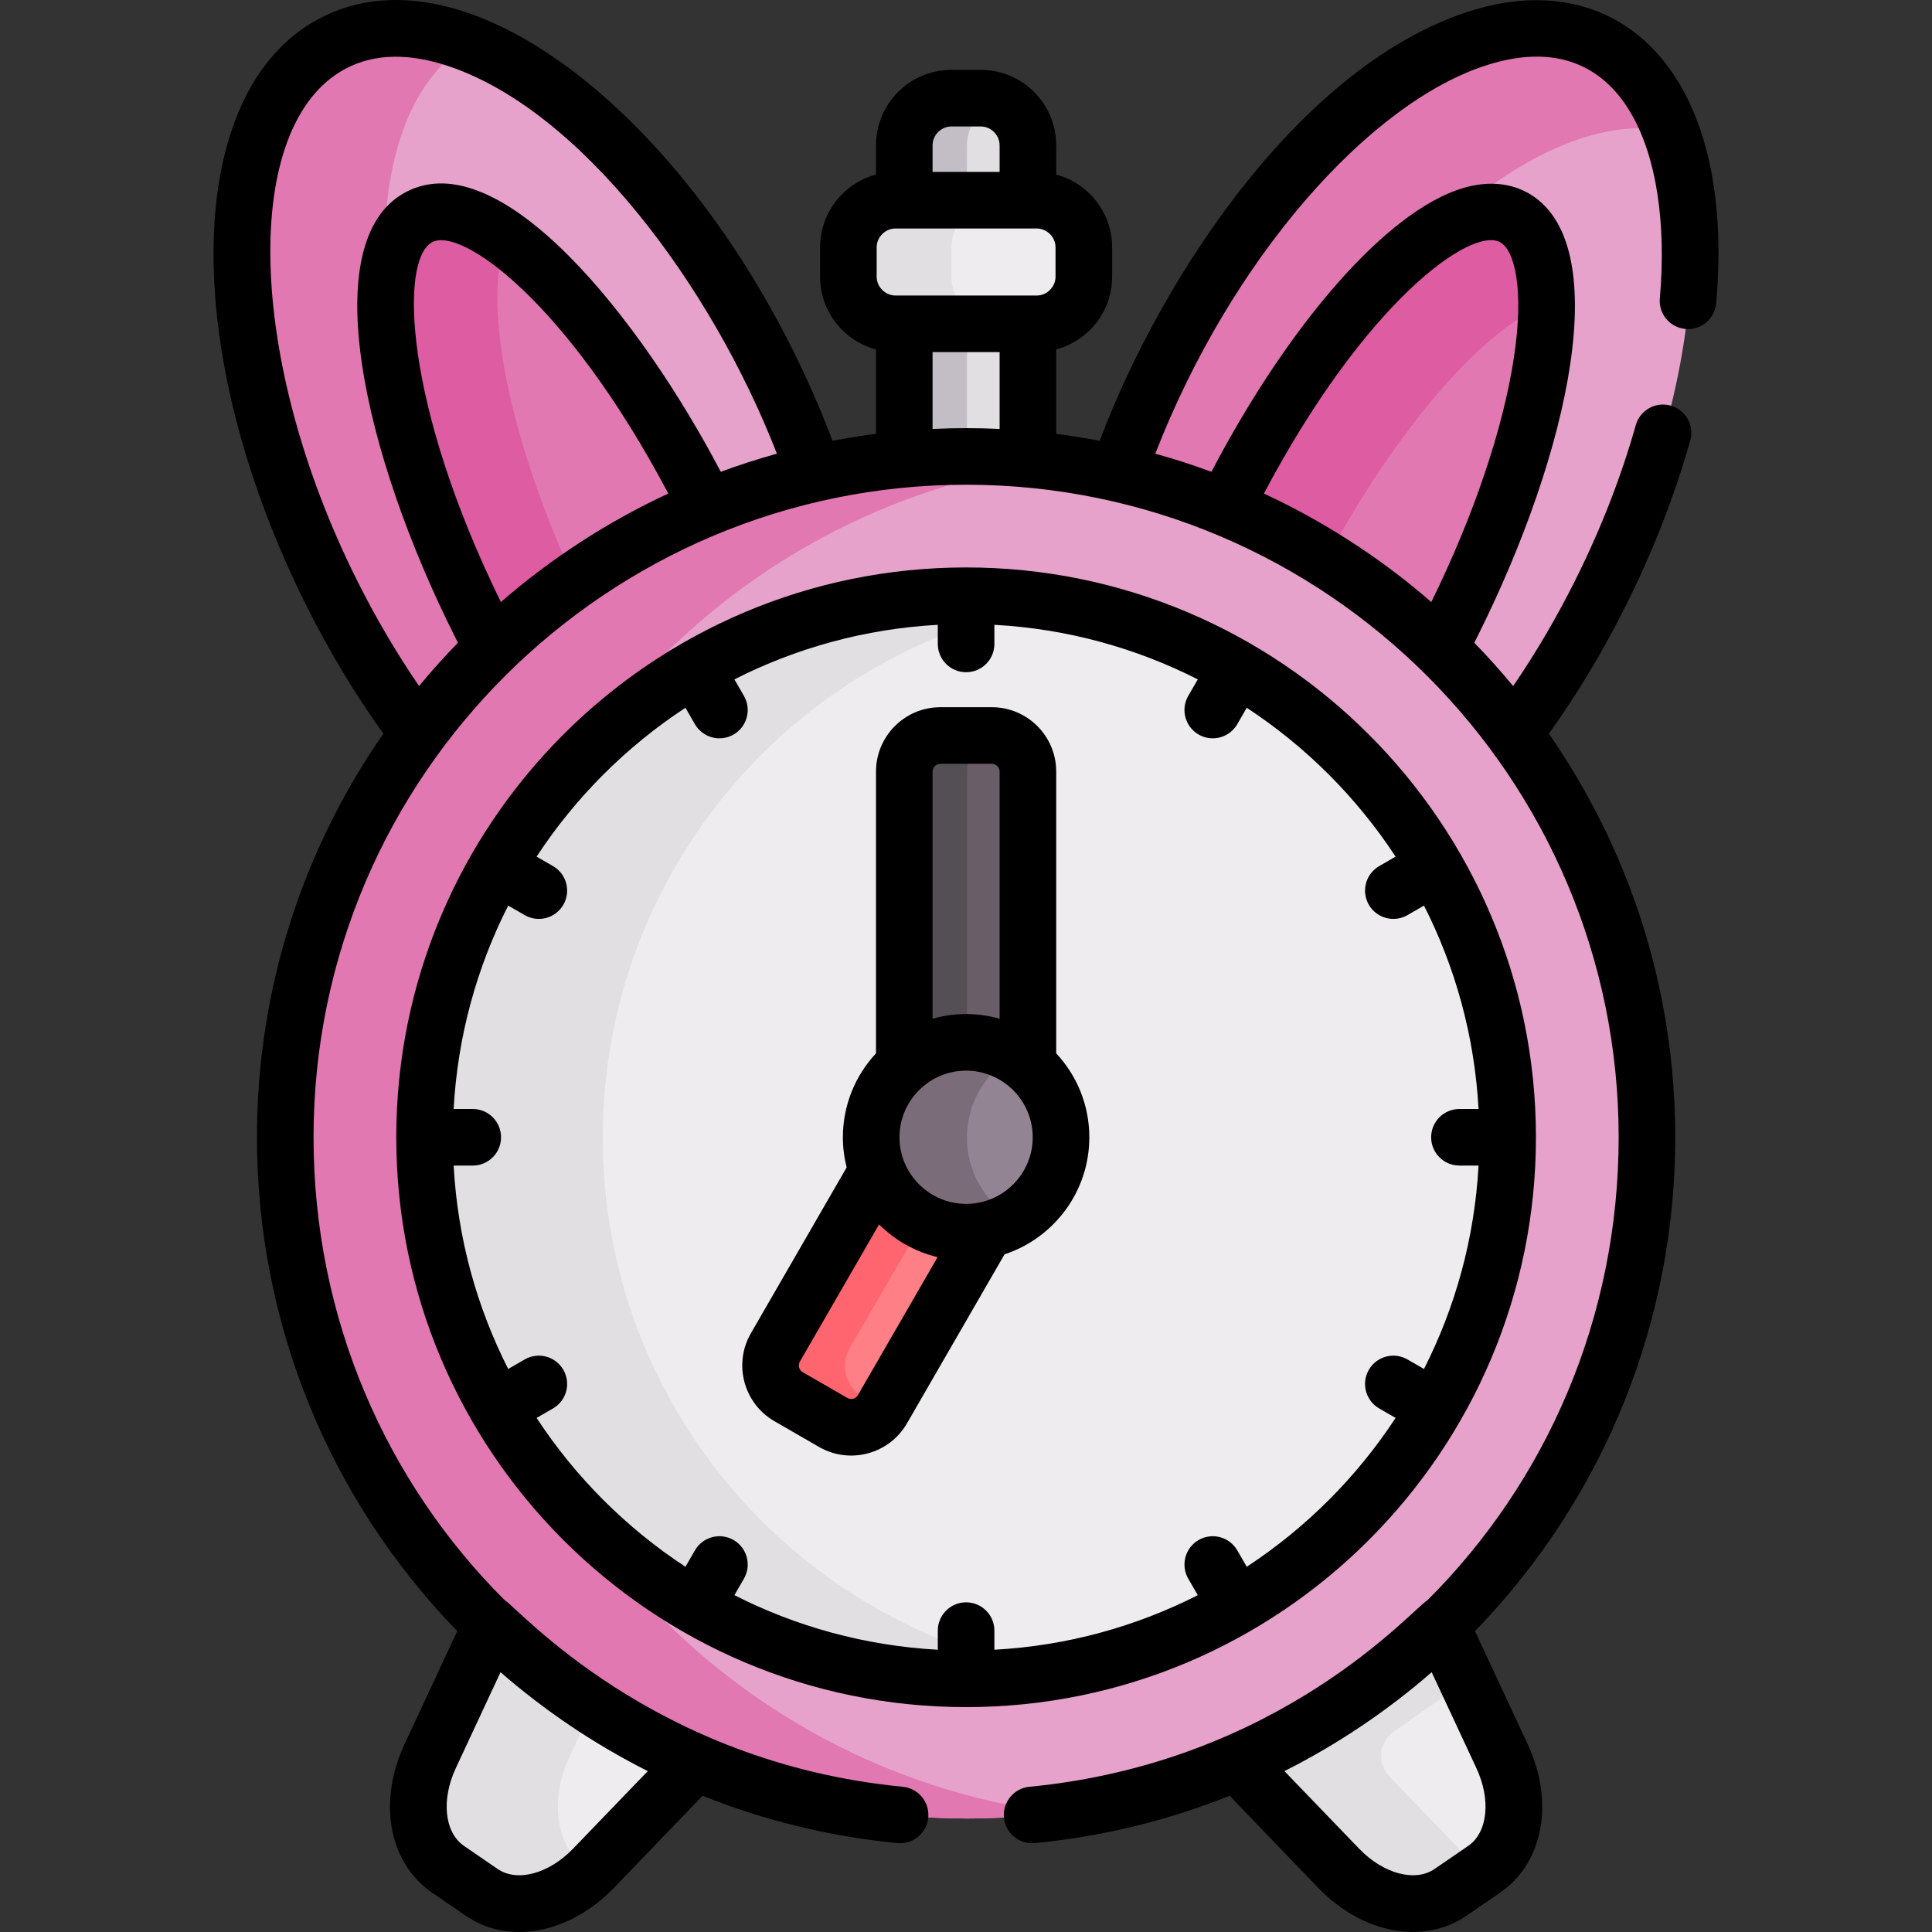 <svg id="Capa_1" enable-background="new 0 0 512.103 512.103" height="512" viewBox="0 0 512.103 512.103" width="512" xmlns="http://www.w3.org/2000/svg"><rect x="0" y="0" width="512.103" height="512.103" fill="#333333" stroke="none"/><g><g><g><path d="m203.445 95.798c-31.875-63.491-83.483-101.118-115.271-84.041s-31.718 82.39.156 145.881c6.802 13.548 14.51 25.895 22.725 36.806l12.822 2.698 89.5-60.25 2.7-11.305c-3.432-9.846-7.637-19.839-12.632-29.789z" fill="#e7a2cb"/></g><path d="m125.925 156.593c-31.381-62.508-31.935-126.782-1.61-145.053-13.244-5.1-25.752-5.365-36.142.217-31.788 17.077-31.718 82.39.156 145.881 6.802 13.548 14.51 25.895 22.725 36.806l12.822 2.698 18.526-12.472c-5.881-8.634-11.43-18.022-16.477-28.077z" fill="#e278b1"/><g><path d="m424.439 11.757c-31.788-17.077-83.397 20.55-115.271 84.041-4.995 9.95-9.204 19.943-12.635 29.79l2.844 7.306 90.5 62.16 11.689-.598c8.214-10.911 15.917-23.27 22.718-36.817 31.873-63.492 31.943-128.805.155-145.882z" fill="#e7a2cb"/></g><path d="m336.633 122.131c29.078-57.921 74.577-94.307 106.471-87.282-3.945-10.507-10.165-18.525-18.665-23.092-31.788-17.077-83.397 20.55-115.271 84.041-4.995 9.95-9.204 19.943-12.635 29.79l2.844 7.306 25.229 17.329c3.318-9.298 7.319-18.714 12.027-28.092z" fill="#e278b1"/><g><path d="m187.225 133.667c-25.508-50.809-59.532-84.828-75.995-75.984-16.464 8.844-9.132 57.203 16.376 108.012 1.052 2.095 2.122 4.148 3.201 6.183l10.487 1.431 45.333-30.833 1.057-7.876c-.154-.311-.302-.622-.459-.933z" fill="#e278b1"/></g><g><path d="m187.225 133.667c-25.508-50.809-59.532-84.828-75.995-75.984-16.464 8.844-9.132 57.203 16.376 108.012 1.052 2.095 2.122 4.148 3.201 6.183l10.487 1.431 45.333-30.833 1.057-7.876c-.154-.311-.302-.622-.459-.933z" fill="#e278b1"/></g><path d="m134.301 63.352c-9.13-6.532-17.213-8.817-23.071-5.67-16.464 8.844-9.132 57.203 16.376 108.012 1.052 2.095 2.122 4.148 3.201 6.183l10.487 1.431 15.309-10.412c-20.917-41.953-29.407-82.099-22.302-99.544z" fill="#dd5ca2"/><g><path d="m401.383 57.683c-16.464-8.844-50.488 25.175-75.995 75.984-.157.312-.303.622-.458.934v4.709l52.03 34 4.848-1.429c1.079-2.034 2.148-4.092 3.199-6.186 25.508-50.809 32.84-99.168 16.376-108.012z" fill="#e278b1"/></g><g><path d="m401.383 57.683c-16.464-8.844-50.488 25.175-75.995 75.984-.157.312-.303.622-.458.934v4.709l52.03 34 4.848-1.429c1.079-2.034 2.148-4.092 3.199-6.186 25.508-50.809 32.84-99.168 16.376-108.012z" fill="#e278b1"/></g><path d="m410.17 80.471c-.085-11.486-2.928-19.641-8.787-22.788-16.464-8.844-50.488 25.175-75.995 75.984-.157.312-.303.622-.458.934v4.709l23.345 15.255c19.722-38.69 44.281-67.315 61.895-74.094z" fill="#dd5ca2"/><g><path d="m398.372 465.612-16.199-34.75-7.713-1.052-43.667 30.5-2.791 6.891 27.074 28.117c9.04 9.388 21.383 12.032 29.658 6.354 6.03-4.137 3.699-2.538 8.893-6.102 8.277-5.677 10.251-18.146 4.745-29.958z" fill="#efecef"/></g><g><path d="m139.627 429.81-9.187 1.052-16.199 34.75c-5.506 11.812-3.532 24.28 4.743 29.958 5.014 3.44 3.881 2.663 8.893 6.102 8.276 5.678 20.619 3.033 29.658-6.354l27.074-28.117v-8.308z" fill="#efecef"/></g><g fill="#e2dfe2"><path d="m391.812 495.318-23.534-24.441c-3.366-3.496-2.778-9.151 1.162-11.903l19.492-13.614-6.759-14.499-7.713-1.052-43.667 30.5-2.791 6.891 27.074 28.117c9.04 9.388 21.383 12.032 29.658 6.354 7.505-5.15 3.324-2.281 7.981-5.477-.3-.29-.607-.57-.903-.876z"/><path d="m155.719 495.57c-8.276-5.678-10.25-18.146-4.743-29.958l10.196-21.873-21.545-13.93-9.187 1.052-16.199 34.75c-5.506 11.812-3.532 24.28 4.743 29.958 5.014 3.44 3.881 2.663 8.893 6.102 8.005 5.493 19.808 3.177 28.754-5.477z"/><path d="m272.689 55.164v-16.563c0-6.865-5.617-12.482-12.482-12.482h-7.801c-6.865 0-12.482 5.617-12.482 12.482v16.562h32.765z"/></g><g><path d="m239.924 83.929v39.901c5.397-.486 10.859-.748 16.383-.748s10.985.262 16.383.748v-39.901z" fill="#e2dfe2"/></g><path d="m264.498 26.9c-1.341-.496-2.783-.781-4.291-.781h-7.801c-6.865 0-12.482 5.617-12.482 12.482v16.562h16.383v-16.561c0-5.357 3.426-9.941 8.191-11.702z" fill="#c3bec6"/><path d="m256.307 83.929h-16.383v39.9c5.397-.486 10.859-.748 16.383-.748z" fill="#c3bec6"/><path d="m275.029 53.164h-37.446c-6.865 0-12.482 5.617-12.482 12.482v7.801c0 6.865 5.617 12.482 12.482 12.482h37.446c6.865 0 12.482-5.617 12.482-12.482v-7.801c0-6.865-5.617-12.482-12.482-12.482z" fill="#efecef"/><path d="m252.211 73.447v-7.801c0-6.865 5.617-12.482 12.482-12.482h-27.109c-6.865 0-12.482 5.617-12.482 12.482v7.801c0 6.865 5.617 12.482 12.482 12.482h27.109c-6.865 0-12.482-5.617-12.482-12.482z" fill="#e2dfe2"/><g><circle cx="256.306" cy="301.549" fill="#e7a2cb" r="180.468"/></g><path d="m122.839 301.549c0-91.705 68.402-167.428 156.968-178.946-7.692-1-15.535-1.522-23.5-1.522-99.67 0-180.468 80.798-180.468 180.468s80.798 180.468 180.468 180.468c7.965 0 15.808-.521 23.5-1.522-88.566-11.518-156.968-87.241-156.968-178.946z" fill="#e278b1"/><g><circle cx="256.306" cy="301.549" fill="#efecef" r="143.542"/></g><path d="m159.764 301.549c0-71.272 51.947-130.401 120.042-141.617-7.648-1.26-15.495-1.926-23.5-1.926-79.276 0-143.542 64.266-143.542 143.542s64.266 143.542 143.542 143.542c8.005 0 15.852-.666 23.5-1.926-68.095-11.214-120.042-70.343-120.042-141.615z" fill="#e2dfe2"/><g><g><path d="m258.769 322.816c-10.759 0-19.936-6.756-23.533-16.254l-29.484 50.695c-2.639 4.57-1.073 10.414 3.497 13.052l11.826 6.828c4.57 2.639 10.414 1.073 13.052-3.497l29.874-51.372c-1.688.357-3.437.548-5.232.548z" fill="#ff7f87"/></g></g><path d="m228.75 370.31c-4.57-2.639-6.136-8.482-3.497-13.052l21.74-37.381c-5.365-2.851-9.583-7.575-11.757-13.314l-29.484 50.695c-2.639 4.57-1.073 10.414 3.497 13.052l11.826 6.828c4.57 2.638 10.414 1.073 13.052-3.497l.098-.169z" fill="#ff656f"/><g><path d="m256.306 279.389c6.259 0 11.98 2.291 16.383 6.073v-80.854c0-5.277-4.278-9.555-9.555-9.555h-13.655c-5.277 0-9.555 4.278-9.555 9.555v80.854c4.402-3.782 10.123-6.073 16.382-6.073z" fill="#695d67"/></g><g><path d="m256.306 204.608c0-4.812 3.562-8.783 8.191-9.446-.447-.064-.899-.108-1.364-.108h-13.655c-5.277 0-9.555 4.278-9.555 9.555v80.854c4.402-3.782 10.123-6.073 16.382-6.073v-74.782z" fill="#544e55"/></g><g><circle cx="256.306" cy="301.549" fill="#938493" r="25.161"/></g><path d="m256.307 301.549c0-9.312 5.062-17.436 12.58-21.786-3.702-2.142-7.996-3.375-12.58-3.375-13.896 0-25.161 11.265-25.161 25.161s11.265 25.161 25.161 25.161c4.584 0 8.879-1.232 12.58-3.375-7.518-4.35-12.58-12.474-12.58-21.786z" fill="#7b6c79"/></g><g><path d="m407.12 301.451c0-83.285-67.757-151.042-151.042-151.042s-151.043 67.757-151.043 151.042 67.758 151.042 151.043 151.042 151.042-67.757 151.042-151.042zm-76.654 113.845-2.51-4.347c-2.072-3.587-6.661-4.816-10.245-2.745-3.588 2.071-4.816 6.658-2.745 10.246l2.524 4.372c-16.355 8.31-34.604 13.408-53.912 14.463v-5.066c0-4.142-3.357-7.5-7.5-7.5s-7.5 3.358-7.5 7.5v5.066c-19.309-1.054-37.557-6.153-53.913-14.463l2.524-4.372c2.071-3.587.842-8.174-2.745-10.245-3.589-2.072-8.176-.842-10.245 2.745l-2.51 4.347c-15.706-10.297-29.16-23.751-39.457-39.456l4.347-2.51c3.587-2.071 4.816-6.658 2.745-10.245-2.072-3.588-6.661-4.817-10.245-2.745l-4.373 2.524c-8.31-16.356-13.408-34.604-14.462-53.913h5.065c4.143 0 7.5-3.358 7.5-7.5s-3.357-7.5-7.5-7.5h-5.065c1.054-19.309 6.153-37.557 14.462-53.913l4.373 2.524c3.592 2.073 8.177.838 10.245-2.745 2.071-3.587.842-8.174-2.745-10.245l-4.348-2.51c10.297-15.705 23.751-29.16 39.457-39.457l2.51 4.348c2.069 3.585 6.655 4.818 10.245 2.745 3.587-2.071 4.816-6.658 2.745-10.245l-2.524-4.373c16.356-8.31 34.604-13.408 53.913-14.463v5.066c0 4.142 3.357 7.5 7.5 7.5s7.5-3.358 7.5-7.5v-5.066c19.309 1.054 37.557 6.153 53.913 14.463l-2.525 4.373c-2.071 3.587-.842 8.174 2.745 10.245 3.581 2.069 8.17.847 10.245-2.745l2.51-4.348c15.705 10.297 29.159 23.751 39.457 39.457l-4.348 2.51c-3.587 2.071-4.816 6.658-2.745 10.245 2.069 3.585 6.655 4.818 10.245 2.745l4.373-2.524c8.31 16.356 13.408 34.604 14.462 53.913h-5.065c-4.143 0-7.5 3.358-7.5 7.5s3.357 7.5 7.5 7.5h5.065c-1.054 19.309-6.153 37.557-14.462 53.913l-4.373-2.524c-3.589-2.072-8.174-.842-10.245 2.745s-.842 8.174 2.745 10.245l4.347 2.51c-10.296 15.704-23.75 29.158-39.455 39.455z"/><path d="m389.693 2.925c-43.776 13.844-81.008 68.462-98.216 113.917-3.802-.728-7.639-1.354-11.517-1.848v-22.363c8.521-2.284 14.822-10.051 14.822-19.282v-7.801c0-9.231-6.301-16.999-14.822-19.282v-7.762c0-11.018-8.964-19.982-19.981-19.982h-7.802c-11.018 0-19.981 8.964-19.981 19.982v7.762c-8.521 2.284-14.822 10.051-14.822 19.282v7.801c0 9.231 6.301 16.999 14.822 19.282v22.362c-3.879.494-7.718 1.121-11.52 1.848-29.722-78.512-94.268-134.357-136.28-111.789-35.88 19.274-37.196 87.733-2.998 155.854 5.973 11.897 12.76 23.165 20.215 33.567-21.109 30.386-33.504 67.26-33.504 106.979 0 48.301 18.442 95.2 53.088 130.896l-13.983 29.998c-7.134 15.302-4.133 31.468 7.297 39.311l8.894 6.103c11.931 8.183 28.112 4.286 39.305-7.337l23.523-24.429c16.392 6.56 33.75 10.824 51.626 12.544 4.116.401 7.786-2.624 8.185-6.747.396-4.123-2.624-7.787-6.747-8.184-66.409-6.392-102.053-47.508-105.454-49.395-31.509-31.375-50.734-74.838-50.734-122.761 0-95.912 78.171-172.968 172.969-172.968 95.566 0 172.968 77.8 172.968 172.968 0 47.924-19.226 91.387-50.735 122.762-3.764 2.086-38.808 42.979-105.452 49.393-4.123.396-7.144 4.061-6.747 8.184.397 4.118 4.054 7.144 8.185 6.747 17.877-1.72 35.234-5.985 51.626-12.544l23.523 24.429c11.461 11.903 27.636 15.341 39.305 7.336l8.893-6.102c11.43-7.843 14.431-24.008 7.298-39.311l-13.983-29.998c35.08-36.163 53.088-83.208 53.088-130.896 0-39.715-12.392-76.585-33.497-106.969 7.436-10.38 14.221-21.652 20.208-33.577 7.26-14.462 13.068-29.312 17.263-44.135 1.128-3.986-1.189-8.131-5.175-9.259-3.991-1.127-8.132 1.189-9.259 5.175-3.937 13.914-9.399 27.873-16.235 41.49-4.894 9.749-10.347 19.023-16.269 27.676-3.287-3.981-6.73-7.81-10.31-11.489.241-.473.478-.941.709-1.401 24.577-48.957 37.01-105.204 13.221-117.984-3.462-1.861-9.296-3.538-17.428-.967-19.773 6.253-45.417 35.454-66.17 75.043-4.881-1.8-9.843-3.407-14.882-4.799 20.058-51.624 56.697-93.132 87.993-103.028 36.184-11.443 49.143 23.222 45.742 61.843-.364 4.126 2.687 7.766 6.812 8.129 4.123.363 7.765-2.687 8.129-6.813 5.397-61.262-25.706-89.95-65.206-77.461zm-217.989 466.531-19.799 20.562c-6.418 6.664-14.834 8.925-20.013 5.373l-8.894-6.102c-5.178-3.553-6.099-12.219-2.188-20.605l11.861-25.447c11.563 10.077 24.78 19.051 39.033 26.219zm-38.936-309.867c-25.661-52.328-26.889-90.738-18.219-95.397 7.653-4.104 35.577 15.538 62.596 66.631-15.682 7.245-30.998 17.103-44.377 28.766zm58.283-34.535c-21.243-40.525-58.493-87.561-83.6-74.076-23.789 12.781-11.354 69.028 13.224 117.984.231.46.467.926.708 1.399-3.578 3.677-7.019 7.503-10.304 11.482-5.936-8.668-11.391-17.94-16.274-27.668-29.511-58.781-31.027-121.02-3.311-135.909 8.202-4.405 17.535-3.857 26.445-1.039 35.665 11.279 70.669 58.431 87.989 103.029-5.037 1.392-9.998 2.998-14.877 4.798zm56.144-86.551c0-2.701 2.281-4.982 4.981-4.982h7.802c2.7 0 4.981 2.281 4.981 4.982v7.062h-17.765v-7.062zm17.765 75.195c-5.71-.271-11.563-.295-17.765 0v-20.367h17.765zm14.822-40.349c0 2.701-2.281 4.982-4.981 4.982-14.188 0-23.422 0-37.446 0-2.7 0-4.981-2.281-4.981-4.982v-7.801c0-2.701 2.281-4.982 4.981-4.982h37.446c2.7 0 4.981 2.281 4.981 4.982zm111.563 395.334c3.909 8.387 2.989 17.053-2.188 20.605l-8.894 6.102c-5.177 3.554-13.596 1.292-20.013-5.372l-19.799-20.562c14.472-7.277 27.674-16.319 39.031-26.219zm6.259-404.491c3.828 2.056 6.452 12.296 3.687 30.538-2.868 18.917-10.622 41.853-21.903 64.859-13.494-11.797-28.986-21.633-44.377-28.766 26.83-50.734 54.833-70.798 62.593-66.631z"/><path d="m279.96 204.51c0-9.404-7.65-17.055-17.055-17.055h-13.655c-9.404 0-17.055 7.651-17.055 17.055v74.696c-5.44 5.836-8.778 13.657-8.778 22.246 0 2.758.347 5.436.994 7.995l-25.382 43.962c-4.702 8.144-1.902 18.595 6.242 23.298l11.826 6.828c8.154 4.707 18.601 1.892 23.298-6.243l25.874-44.816c13.032-4.292 22.47-16.573 22.47-31.024 0-8.589-3.338-16.41-8.778-22.247v-74.695zm-32.765 0c0-1.133.922-2.055 2.055-2.055h13.655c1.133 0 2.055.922 2.055 2.055v65.515c-6.073-1.711-12.208-1.577-17.765 0zm-19.791 165.282c-.569.986-1.821 1.321-2.808.752l-11.825-6.827c-.981-.567-1.319-1.826-.753-2.808l20.992-36.358c4.202 4.196 9.542 7.248 15.508 8.668zm28.674-50.68c-9.616 0-17.661-7.874-17.661-17.661 0-9.725 7.937-17.661 17.661-17.661 9.695 0 17.66 7.909 17.66 17.661 0 9.742-7.933 17.661-17.66 17.661z"/></g></g></svg>
